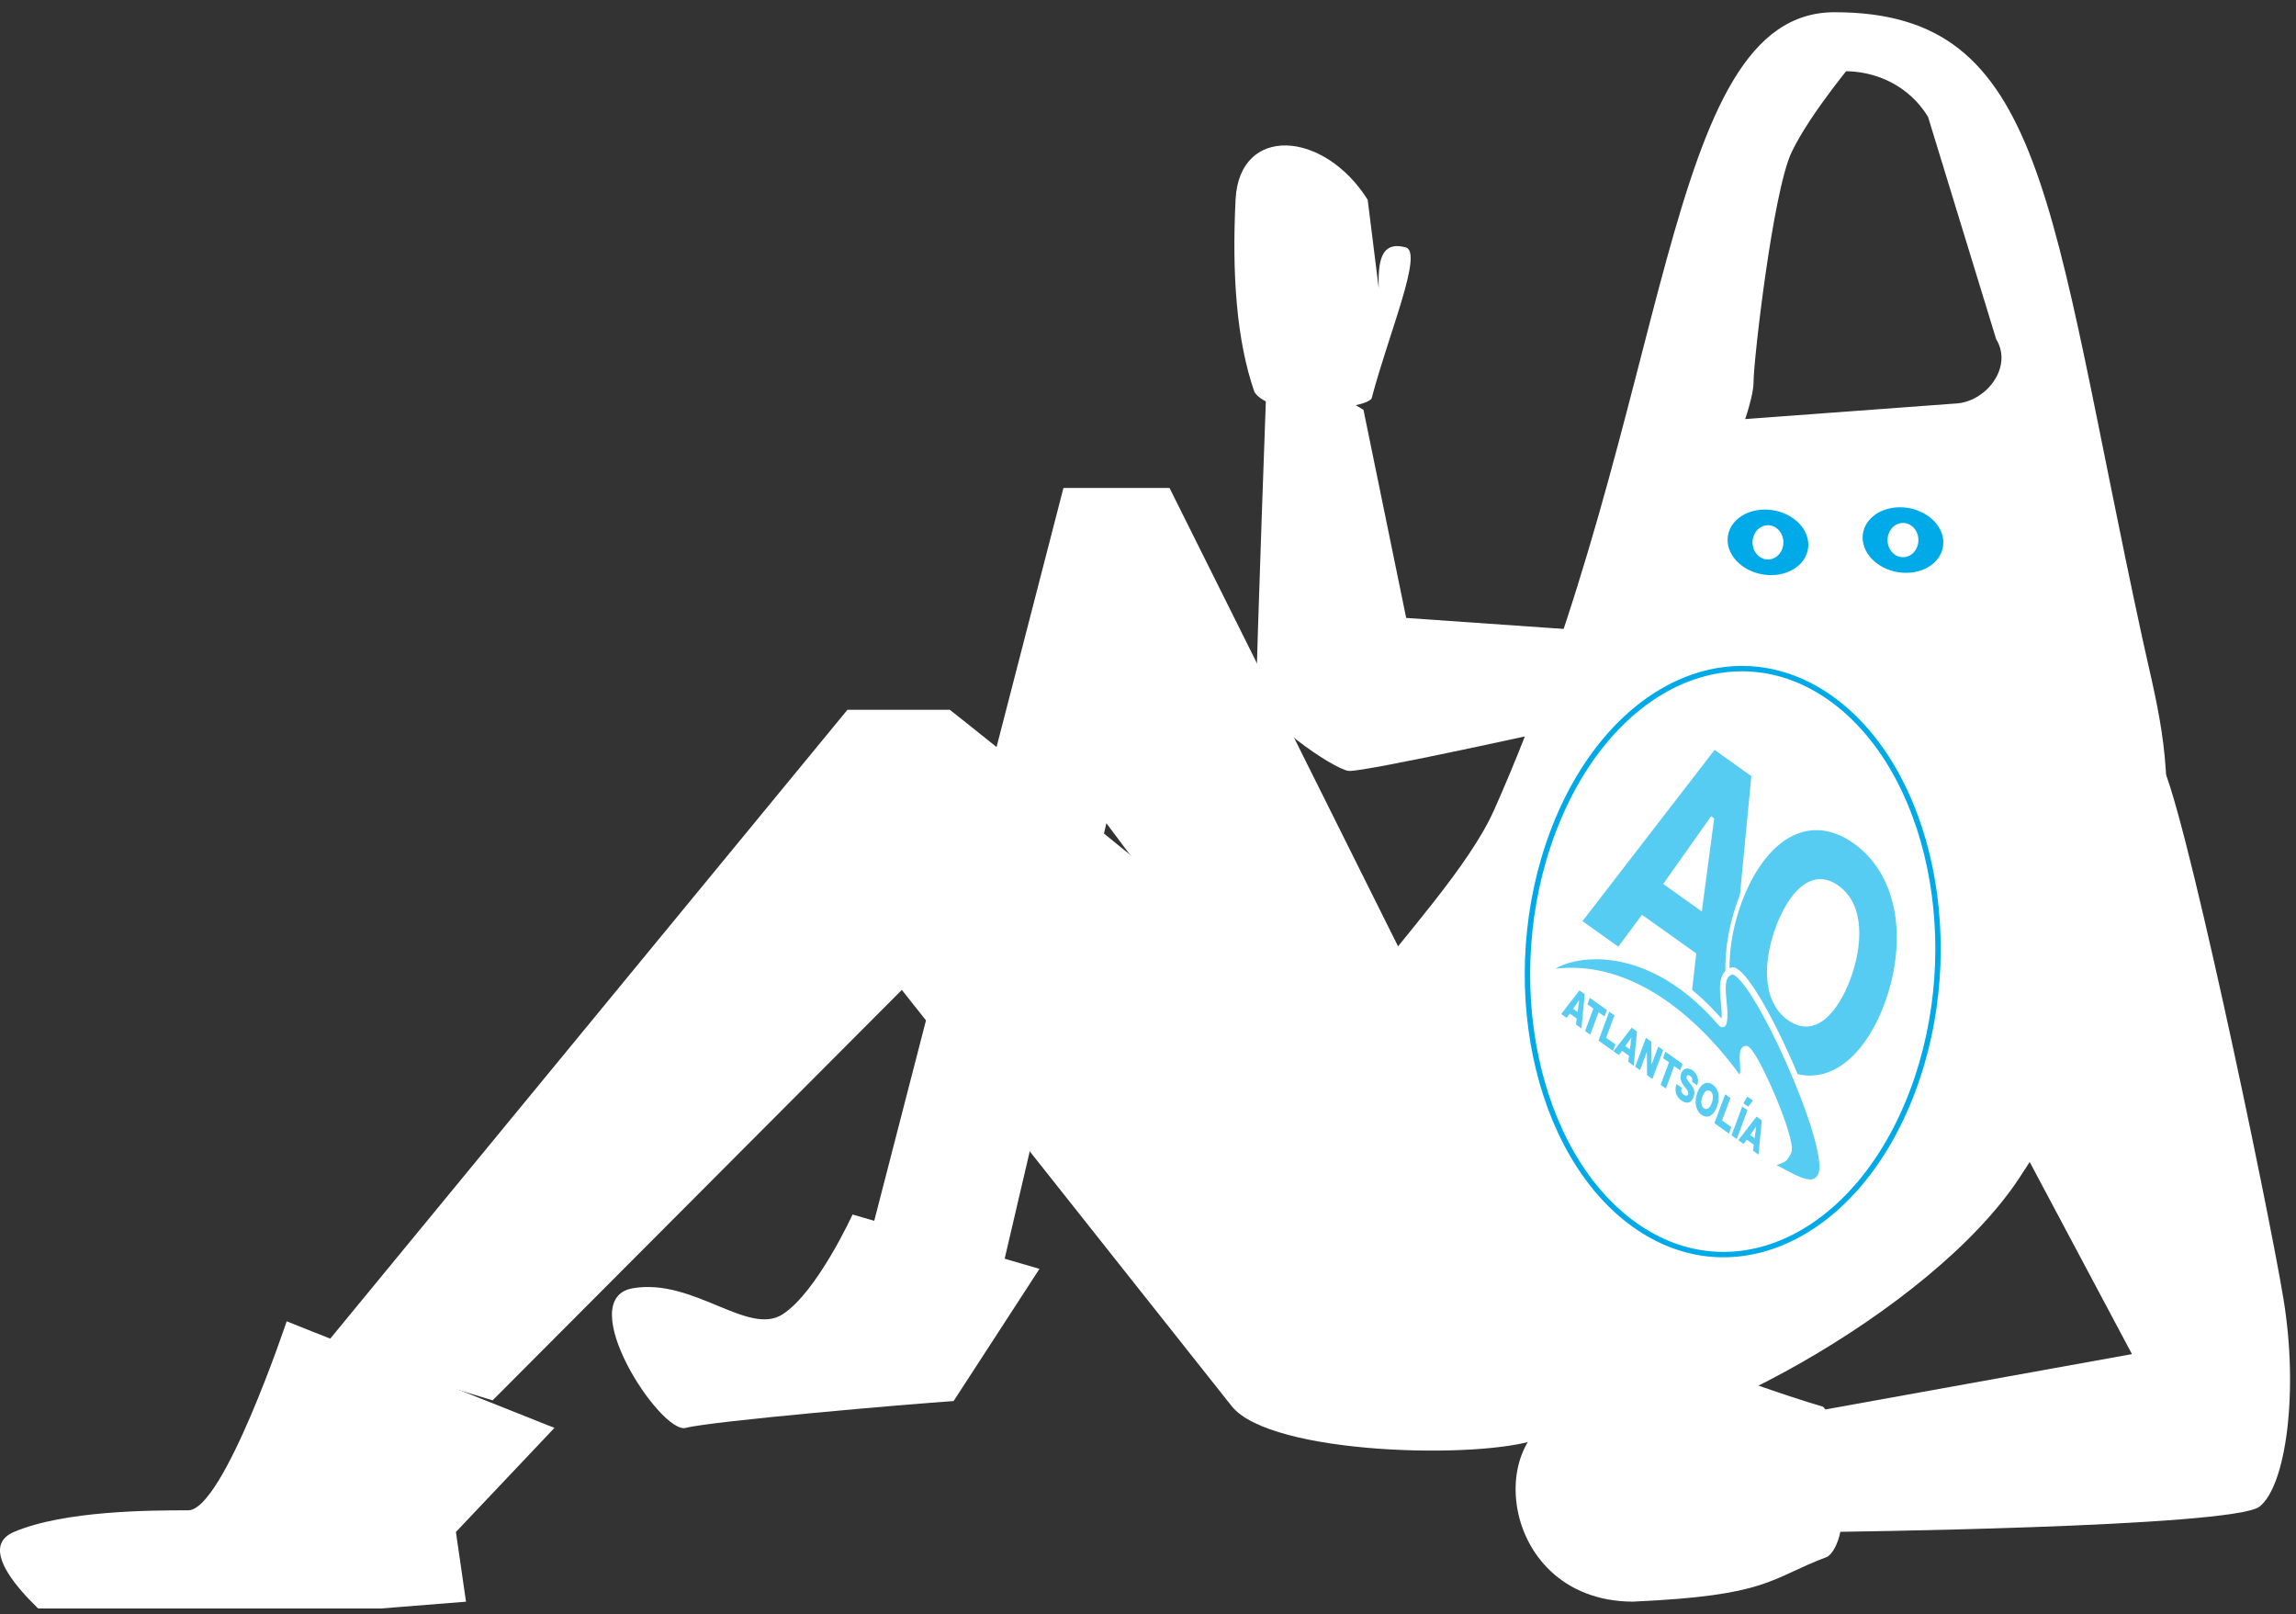 <svg width="249" height="175" viewBox="0 0 249 175" fill="none" xmlns="http://www.w3.org/2000/svg">
<rect x="0" y="0" width="249" height="175" fill="#333333" stroke="none"/>
<g clip-path="url(#clip0_1233_1322)">
<path fill-rule="evenodd" clip-rule="evenodd" d="M232.304 69.055C222.112 21.982 221.965 1.326 198.962 1.326C180.119 1.326 181.474 44.169 162.037 87.817C156.697 99.814 134.544 117.608 136.698 131.326C137.245 134.821 140.994 139.946 142.449 141.955C149.878 152.218 157.419 155.472 170.529 156.384C181.435 157.146 209.444 142.269 219.019 127.682C240.179 95.438 235.195 82.394 232.304 69.059M184.19 38.381L190.641 13.186C194.495 6.137 204.927 5.845 209.095 12.669L216.481 36.767C218.367 39.853 215.324 43.67 211.963 43.76L187.932 45.537C184.571 45.632 182.444 41.566 184.186 38.381" fill="white"/>
<path d="M192.555 62.337C194.93 62.114 196.487 60.349 196.033 58.396C195.579 56.446 193.285 55.048 190.914 55.272C188.538 55.495 186.982 57.26 187.436 59.209C187.89 61.158 190.184 62.557 192.555 62.333" fill="#00AAE9"/>
<path d="M207.198 62.089C209.573 61.866 211.129 60.101 210.675 58.148C210.221 56.198 207.927 54.8 205.556 55.023C203.181 55.247 201.625 57.012 202.079 58.961C202.533 60.91 204.827 62.309 207.198 62.085" fill="#00AAE9"/>
<path d="M191.981 60.642C192.897 60.492 193.525 59.545 193.39 58.534C193.254 57.518 192.4 56.821 191.488 56.972C190.572 57.122 189.943 58.069 190.079 59.08C190.215 60.096 191.069 60.793 191.981 60.642Z" fill="white"/>
<path d="M206.623 60.394C207.539 60.244 208.168 59.297 208.032 58.286C207.896 57.27 207.042 56.573 206.13 56.724C205.214 56.874 204.586 57.821 204.722 58.832C204.857 59.848 205.711 60.545 206.623 60.394Z" fill="white"/>
<path d="M198.622 75.767C187.844 68.022 174.315 74.502 168.4 90.239C162.485 105.976 166.428 125.013 177.206 132.759C187.984 140.505 201.513 134.024 207.428 118.287C213.343 102.55 209.399 83.513 198.622 75.767Z" stroke="#00AAE9" stroke-width="0.586" stroke-linecap="round" stroke-linejoin="round"/>
<path fill-rule="evenodd" clip-rule="evenodd" d="M175.533 103.02L178.098 99.565L183.71 103.567L183.147 108.451L187.517 111.562L190.172 83.962L185.914 80.928L171.232 99.961L175.533 103.02Z" fill="#56ccf2"/>
<path fill-rule="evenodd" clip-rule="evenodd" d="M185.57 88.502L180.373 95.843L184.561 98.825L185.9 88.739L185.57 88.502Z" fill="white"/>
<path fill-rule="evenodd" clip-rule="evenodd" d="M185.885 80.549L170.846 100.042L175.569 103.408C175.569 103.408 177.925 100.232 178.138 99.948C178.39 100.133 183.215 103.567 183.467 103.747C183.424 104.156 182.904 108.64 182.904 108.64L187.697 112.057L190.414 83.781L185.885 80.553V80.549ZM189.933 84.146C189.894 84.568 187.429 110.211 187.348 111.08C186.875 110.74 183.642 108.438 183.397 108.262C183.444 107.861 183.96 103.377 183.96 103.377L178.072 99.186C178.072 99.186 175.716 102.362 175.507 102.642C175.262 102.469 172.095 100.21 171.618 99.875C172.08 99.276 185.726 81.594 185.947 81.306C186.195 81.483 189.692 83.974 189.937 84.151" fill="white"/>
<path fill-rule="evenodd" clip-rule="evenodd" d="M171.251 108.454H171.259L171.092 109.728L170.599 109.38L171.251 108.454ZM169.318 109.948L169.9 110.361L170.242 109.896L170.995 110.434L170.921 111.088L171.507 111.51L171.864 107.796L171.29 107.383L169.314 109.943L169.318 109.948Z" fill="#56ccf2"/>
<path fill-rule="evenodd" clip-rule="evenodd" d="M174.272 109.514L172.42 108.193L172.157 108.895L172.805 109.355L171.9 111.787L172.463 112.187L173.367 109.755L174.012 110.216L174.272 109.514Z" fill="#56ccf2"/>
<path fill-rule="evenodd" clip-rule="evenodd" d="M173.355 112.826L174.927 113.941L175.191 113.24L174.182 112.521L175.086 110.09L174.52 109.689L173.355 112.826Z" fill="#56ccf2"/>
<path fill-rule="evenodd" clip-rule="evenodd" d="M176.919 112.495L176.927 112.504L176.756 113.773L176.263 113.42L176.915 112.495H176.919ZM174.982 113.984L175.565 114.397L175.91 113.937L176.667 114.474L176.589 115.128L177.179 115.55L177.532 111.837L176.958 111.428L174.982 113.984Z" fill="#56ccf2"/>
<path fill-rule="evenodd" clip-rule="evenodd" d="M177.334 115.659L177.866 116.037L178.591 114.084L178.599 114.088L178.622 116.579L179.205 116.993L180.369 113.855L179.837 113.477L179.119 115.409L179.115 115.405L179.08 112.939L178.502 112.521L177.334 115.659Z" fill="#56ccf2"/>
<path fill-rule="evenodd" clip-rule="evenodd" d="M182.469 115.353L180.61 114.027L180.35 114.729L180.998 115.189L180.094 117.625L180.66 118.025L181.561 115.594L182.209 116.05L182.469 115.353Z" fill="#56ccf2"/>
<path fill-rule="evenodd" clip-rule="evenodd" d="M181.82 117.527C181.521 118.327 181.843 118.956 182.344 119.313C182.821 119.653 183.38 119.726 183.675 118.93C183.885 118.366 183.652 117.931 183.384 117.583C183.12 117.23 182.821 116.967 182.911 116.718C182.988 116.52 183.163 116.563 183.283 116.649C183.458 116.77 183.605 116.998 183.489 117.277L184.056 117.682C184.316 116.972 183.993 116.365 183.563 116.055C183.155 115.767 182.585 115.694 182.328 116.378C182.115 116.955 182.363 117.385 182.627 117.738C182.887 118.086 183.178 118.357 183.078 118.637C182.992 118.861 182.786 118.826 182.612 118.702C182.375 118.534 182.259 118.301 182.383 117.931L181.82 117.531V117.527Z" fill="#56ccf2"/>
<path fill-rule="evenodd" clip-rule="evenodd" d="M184.075 118.477C183.737 119.389 183.85 120.383 184.533 120.87C185.216 121.356 185.864 120.904 186.205 119.996C186.543 119.088 186.43 118.094 185.747 117.604C185.06 117.117 184.412 117.565 184.071 118.473M184.634 118.873C184.804 118.408 185.119 118.042 185.483 118.301C185.844 118.555 185.813 119.123 185.639 119.587C185.464 120.056 185.15 120.422 184.789 120.164C184.424 119.901 184.459 119.338 184.63 118.873" fill="#56ccf2"/>
<path fill-rule="evenodd" clip-rule="evenodd" d="M185.926 121.784L187.501 122.907L187.762 122.201L186.756 121.482L187.657 119.051L187.094 118.646L185.926 121.784Z" fill="#56ccf2"/>
<path fill-rule="evenodd" clip-rule="evenodd" d="M187.781 123.1L188.348 123.504L189.512 120.371L188.946 119.967L187.781 123.1Z" fill="#56ccf2"/>
<path fill-rule="evenodd" clip-rule="evenodd" d="M190.448 122.136H190.456L190.289 123.409L189.8 123.061L190.452 122.136H190.448ZM188.516 123.624L189.094 124.033L189.439 123.573L190.196 124.115L190.118 124.769L190.712 125.191L191.065 121.481L190.495 121.068L188.519 123.629L188.516 123.624Z" fill="#56ccf2"/>
<path fill-rule="evenodd" clip-rule="evenodd" d="M189.066 119.622L189.594 119.996L190.106 119.329L189.505 118.895L189.066 119.622Z" fill="#56ccf2"/>
<path fill-rule="evenodd" clip-rule="evenodd" d="M188.701 97.658C186.19 104.414 187.048 111.846 192.116 115.456C197.189 119.071 202.052 115.723 204.567 108.962C207.082 102.202 206.22 94.77 201.147 91.156C196.079 87.545 191.212 90.893 188.697 97.653" fill="#56ccf2"/>
<path fill-rule="evenodd" clip-rule="evenodd" d="M193.89 90.231C191.705 91.479 189.792 94.066 188.503 97.525C187.219 100.981 186.807 104.643 187.347 107.827C187.929 111.244 189.539 113.985 192.008 115.745C194.476 117.501 197.03 117.729 199.374 116.391C201.559 115.151 203.472 112.561 204.757 109.11C206.046 105.65 206.453 101.988 205.91 98.803C205.335 95.387 203.717 92.645 201.249 90.89C198.784 89.13 196.234 88.902 193.89 90.236M187.781 107.659C187.265 104.621 187.665 101.127 188.895 97.809C190.129 94.487 191.957 92.004 194.041 90.817C196.265 89.556 198.687 89.775 201.043 91.449C203.403 93.132 204.932 95.731 205.487 98.971C205.999 102.009 205.603 105.512 204.369 108.83C203.135 112.148 201.307 114.626 199.223 115.81C196.995 117.075 194.577 116.855 192.217 115.173C189.862 113.495 188.325 110.9 187.774 107.655" fill="white"/>
<path fill-rule="evenodd" clip-rule="evenodd" d="M192.698 100.511C191.402 103.996 191.056 108.45 193.955 110.516C196.855 112.586 199.276 109.604 200.569 106.122C201.865 102.637 202.214 98.174 199.311 96.109C196.412 94.043 193.994 97.029 192.698 100.515" fill="white"/>
<path d="M192.698 100.511C191.402 103.996 191.056 108.45 193.955 110.516C196.855 112.586 199.276 109.604 200.569 106.122C201.865 102.637 202.214 98.174 199.311 96.109C196.412 94.043 193.994 97.029 192.698 100.515V100.511Z" stroke="white" stroke-width="0.215" stroke-miterlimit="10"/>
<path fill-rule="evenodd" clip-rule="evenodd" d="M187.891 104.875H187.867L187.848 104.884C187.405 104.974 187.068 105.228 186.858 105.628C186.819 105.706 186.781 105.783 186.753 105.861C186.478 106.605 186.575 107.599 186.668 108.567C186.738 109.243 186.8 109.94 186.73 110.482C183.672 106.971 180.315 104.699 176.748 103.726C173.053 102.728 170.406 103.481 169.44 103.838C168.846 104.066 167.818 104.552 167.604 105.254L167.418 105.861L167.876 105.783C172.374 104.974 176.915 106.308 181.386 109.751C183.09 111.063 185.678 113.395 188.318 117.053L188.383 117.139L188.469 117.157C188.729 117.204 188.935 117.118 189.082 116.911C189.133 116.842 189.171 116.765 189.202 116.683C189.354 116.283 189.319 115.719 189.288 115.173C189.261 114.785 189.23 114.282 189.303 114.088C189.315 114.058 189.327 114.037 189.342 114.024C189.858 114.316 191.849 118.314 193.037 121.727C193.844 124.029 193.763 124.562 193.747 124.61C193.735 124.635 193.642 124.808 193.642 124.808C193.474 125.106 193.134 125.348 192.622 125.535L190.914 126.18L191.795 126.581C192.237 126.778 192.726 127.041 193.196 127.299C195.078 128.31 197.019 129.356 197.764 127.394C198.443 125.591 196.518 120.319 195.315 117.342C193.367 112.526 189.625 104.892 187.891 104.875Z" fill="white"/>
<path fill-rule="evenodd" clip-rule="evenodd" d="M191.883 126.293C193.703 125.583 193.432 125.837 193.956 124.921C194.604 123.78 190.16 113.564 189.314 113.698C188.468 113.965 189.644 117.046 188.51 116.843C186.675 114.3 178.587 103.546 167.852 105.474C168.306 103.942 177.675 100.504 186.706 111.043C186.799 111.107 186.927 111.043 186.946 110.896C187.369 109.076 185.968 105.758 187.87 105.341C190.241 105.367 198.702 124.176 197.518 127.305C196.727 129.396 194.01 127.249 191.887 126.293" fill="#56ccf2"/>
<path d="M191.883 126.293C193.703 125.583 193.432 125.837 193.956 124.921C194.604 123.78 190.16 113.564 189.314 113.698C188.468 113.965 189.644 117.046 188.51 116.843C186.675 114.3 178.587 103.546 167.852 105.474C168.306 103.942 177.675 100.504 186.706 111.043C186.799 111.107 186.927 111.043 186.946 110.896C187.369 109.076 185.968 105.758 187.87 105.341C190.241 105.367 198.702 124.176 197.518 127.305C196.727 129.396 194.01 127.249 191.887 126.293H191.883Z" stroke="white" stroke-width="0.625" stroke-miterlimit="10"/>
<path fill-rule="evenodd" clip-rule="evenodd" d="M212.702 94.16C212.713 94.612 212.391 94.991 211.98 95C211.572 95.013 211.231 94.651 211.223 94.199C211.211 93.747 211.533 93.368 211.945 93.359C212.352 93.347 212.694 93.708 212.702 94.16Z" fill="white"/>
<path d="M172.346 152.744C160.438 152.787 161.739 173.584 177.057 173.657C191.891 172.999 191.809 171.191 198.166 168.795C198.166 168.795 200.751 167.499 199.556 158.996C198.694 152.873 197.666 152.511 197.666 152.511C189.213 150.05 174.422 143.819 174.014 146.306C173.444 149.813 180.213 151.401 183.504 151.354" fill="white"/>
<path d="M148.324 21.654C143.559 14.098 134.404 13.535 133.999 21.625C133.592 29.717 134.099 36.913 136.037 42.482C136.037 42.482 137.072 44.767 143.703 44.344C148.481 44.041 148.754 43.19 148.754 43.19C150.596 36.175 154.395 27.337 152.445 26.819C149.7 26.088 149.45 28.434 149.519 31.235" fill="white"/>
<path d="M154.641 108.667L126.837 52.91H115.329L93.824 136.186L108.207 139.68L119.986 89.255L148.753 127.679L154.641 108.667Z" fill="white"/>
<path fill-rule="evenodd" clip-rule="evenodd" d="M174.147 149.318L166.777 156.035C160.696 158.247 137.793 157.782 133.571 152.455L97.803 107.331L53.423 151.831L34.934 146.211L91.908 76.955H103.004C103.004 76.955 148.816 113.175 157.11 122.823C165.403 132.471 174.147 149.322 174.147 149.322" fill="white"/>
<path fill-rule="evenodd" clip-rule="evenodd" d="M171.5 78.5C171.5 78.5 147.902 83.766 146.258 83.584C144.613 83.396 136.271 77.723 136.25 74.959C136.23 72.195 137.469 38.182 137.469 38.182L147.868 44.434L152.5 67L174 68.5L171.5 78.5Z" fill="white"/>
<path fill-rule="evenodd" clip-rule="evenodd" d="M217.786 121.606L231.21 146.819L195.873 153.196L198.066 166.106C198.066 166.106 242.17 165.611 245.046 163.352C247.922 161.093 249.292 150.915 247.65 140.893C246.009 130.871 236.419 85.003 234.226 82.576C232.033 80.145 214.428 93.115 215.732 97.977C217.036 102.836 217.786 121.606 217.786 121.606Z" fill="white"/>
<path fill-rule="evenodd" clip-rule="evenodd" d="M103.416 151.909C98.758 152.214 77.118 154.086 74.377 154.818C71.638 155.554 62.051 140.815 68.626 139.679C75.2 138.543 81.158 144.925 84.891 142.493C88.625 140.062 92.459 131.684 92.459 131.684L112.73 137.575L103.416 151.913V151.909Z" fill="white"/>
<path fill-rule="evenodd" clip-rule="evenodd" d="M31.09 143.264L60.128 154.818L49.444 166.105L50.538 173.662L7.256 177.121C7.256 177.121 -3.975 168.455 1.505 166.105C6.985 163.756 16.571 163.756 20.405 163.756C24.24 163.756 31.09 143.264 31.09 143.264Z" fill="white"/>
<path fill-rule="evenodd" clip-rule="evenodd" d="M201.589 6.034C201.589 6.034 196.349 12.183 194.296 16.512C192.243 20.841 190.163 39.293 190.175 41.342C190.186 43.39 188.514 47.491 188.514 47.491L181.279 44.603L187.559 19.713L192.468 6.029H201.585L201.589 6.034Z" fill="white"/>
</g>
<defs>
<clipPath id="clip0_1233_1322">
<rect width="248.353" height="174.4" fill="white"/>
</clipPath>
</defs>
</svg>
